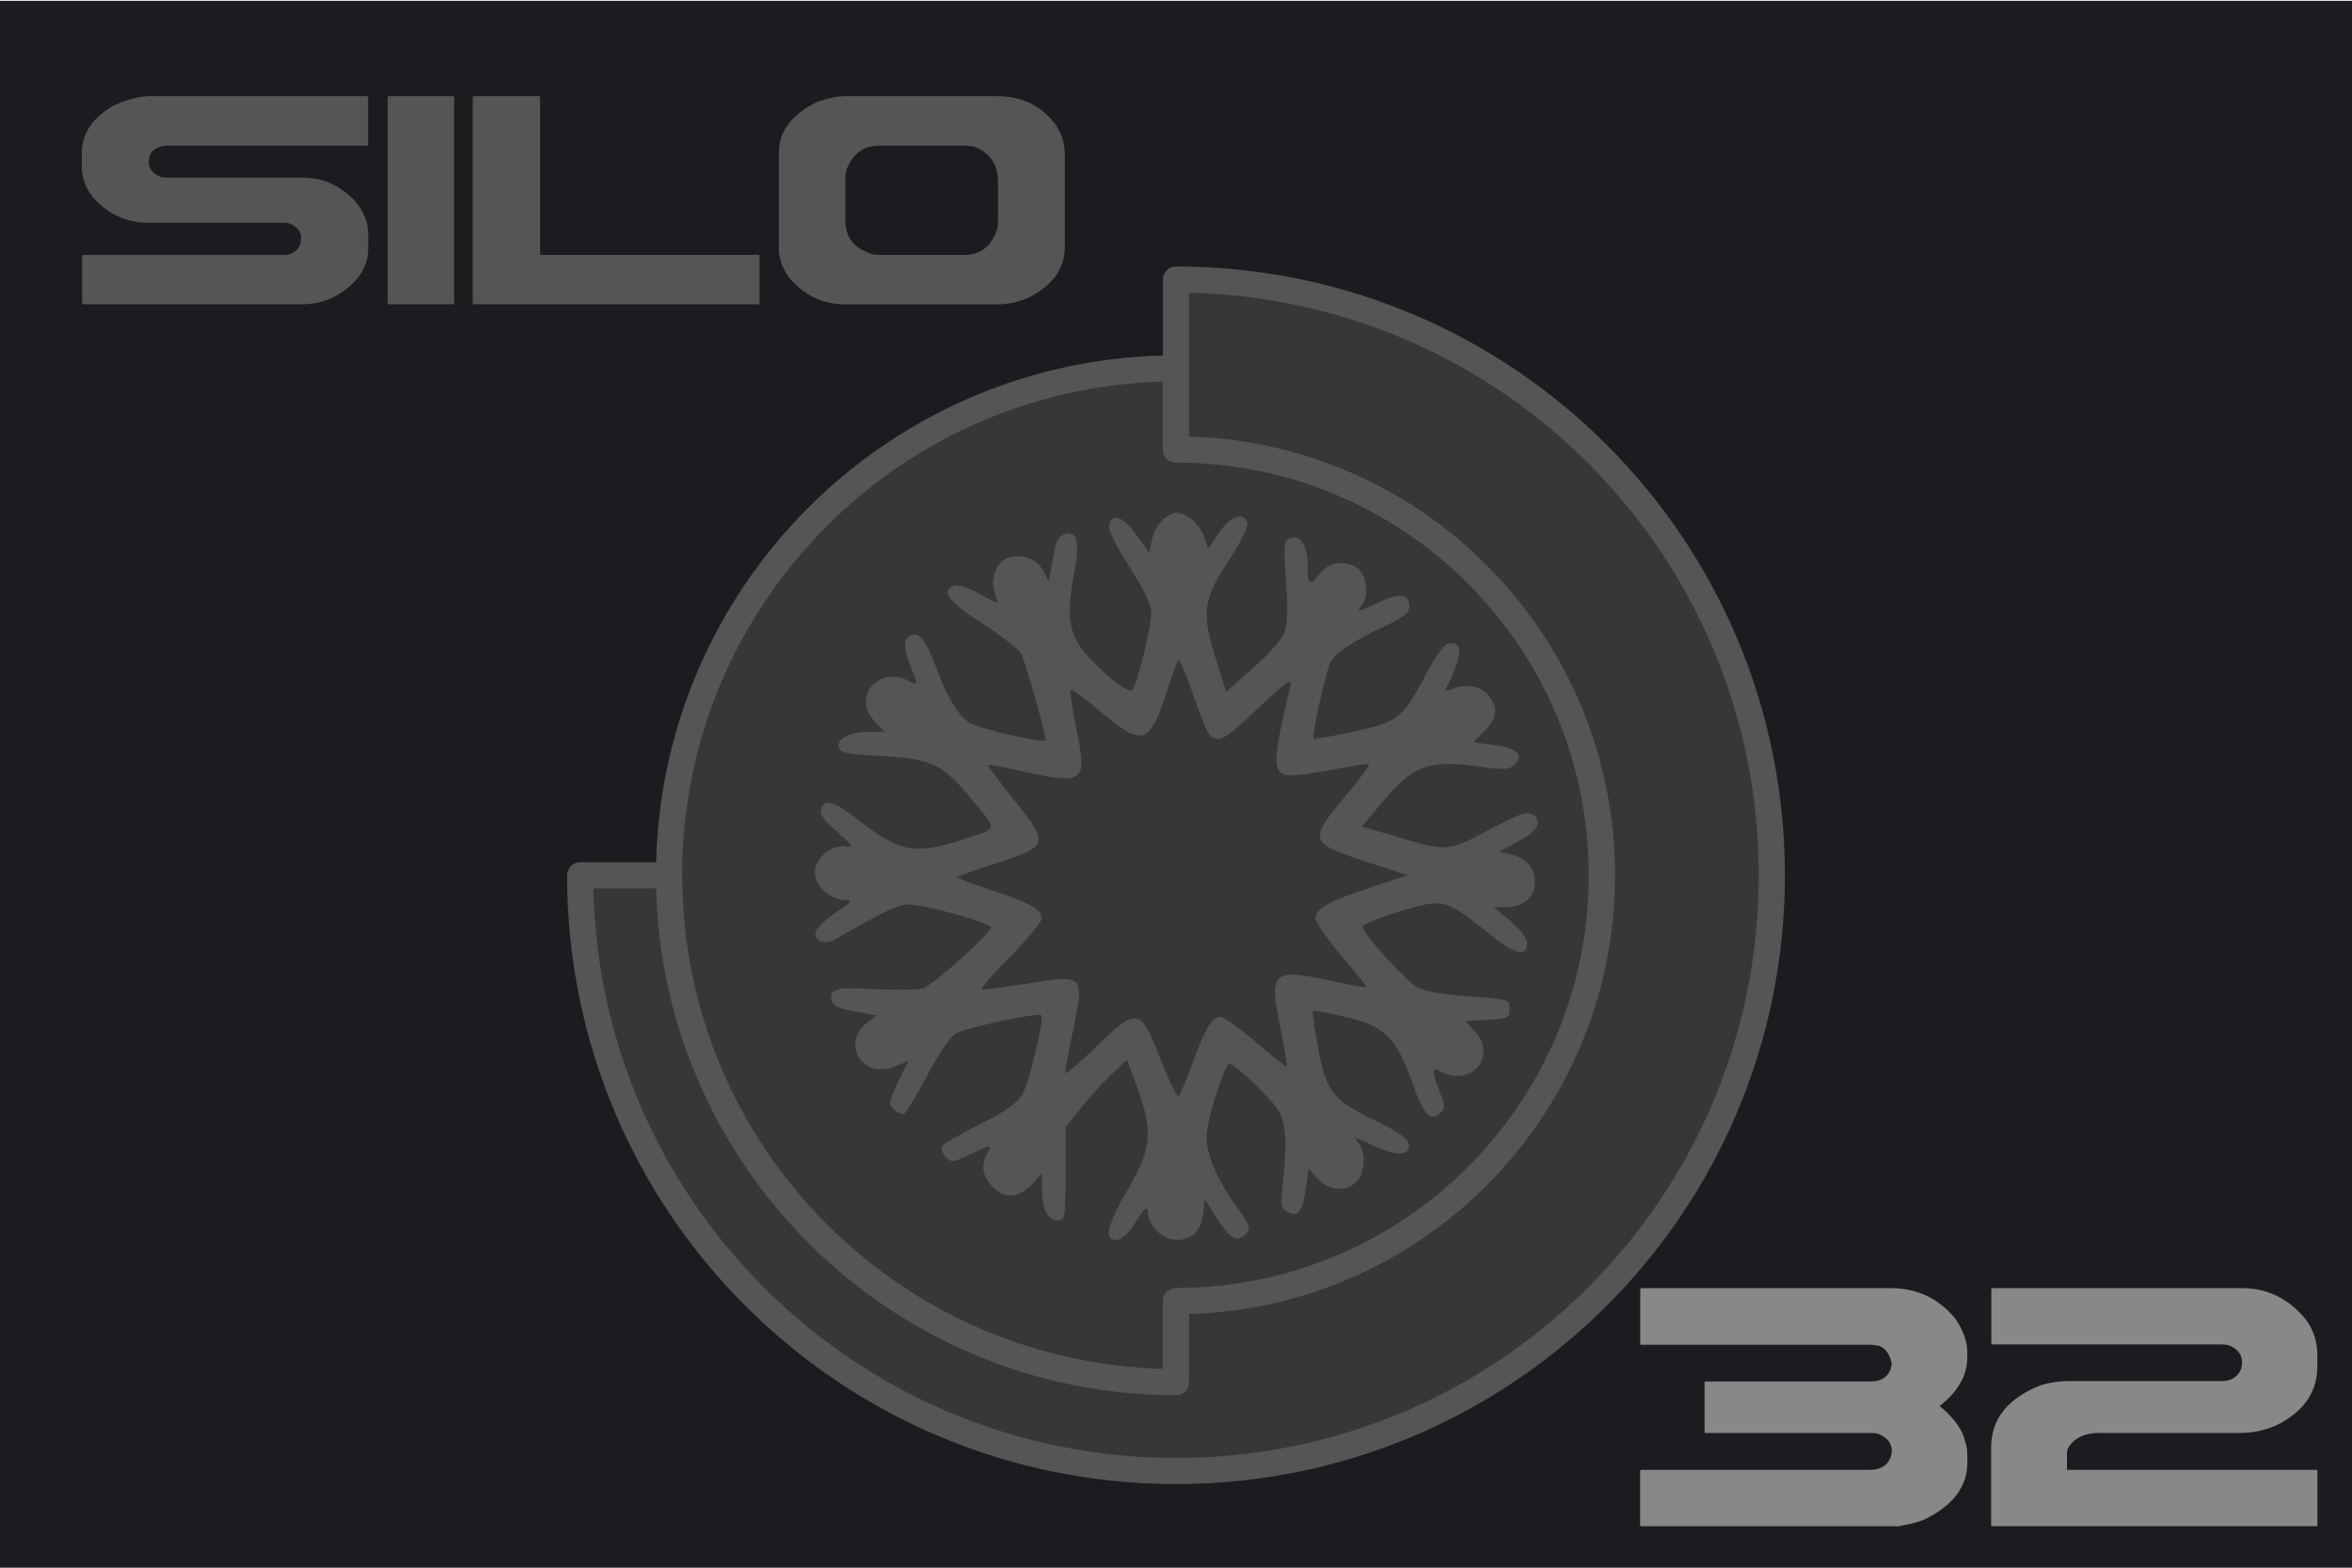 <svg width="900" height="600" version="1.1" viewBox="0 0 900 600" xmlns="http://www.w3.org/2000/svg">
 <title>GeoBrol - Drapeau du Silo 32 (fictif)</title>
 <style>.f{fill:#1c1c20;}.g{fill:#555;}.h{fill:#37373a}.o{stroke:#555;stroke-width:10;stroke-linecap:round;stroke-linejoin:round;}</style>
 <path class="f" d="m900 0.324h-900v600h900v-600z"/>
 <g class="g">
  <path d="m628 493h95.4q15.3 0 24.9 11.8 4.5 6.63 4.5 12.9v1.61q0 10.6-10.6 18.8 8.33 6.88 9.77 13.6 0.85 2.12 0.85 5.95v2.04q0 13.8-16.3 21.8-3.82 1.61-10 2.63h-98.5q-0.425 0-0.425-0.425v-20.8q0.085-0.34 0.425-0.34h87.3q6.37 0 8.16-4.93 0.425-1.7 0.425-2.21 0-4.25-4.5-6.37-1.36-0.595-3.23-0.595h-63.5q-0.425 0-0.425-0.425v-18.9q0.085-0.425 0.425-0.425h63.5q5.1 0 7.14-4.25 0.595-2.21 0.595-2.63-1.7-6.97-6.71-6.97 0-0.17-1.44-0.17h-87.7q-0.425 0-0.425-0.425v-20.8q0.085-0.425 0.425-0.425zm134 0h95.8q14.8 0 24.6 12.1 4.33 5.95 4.33 13.4v4.5q0 14.1-14.3 21.8-6.8 3.65-15.7 3.65h-53.4q-8.41 0-11.8 5.52-0.595 1.02-0.595 2.04v6.54h95.4q0.425 0 0.425 0.34v20.8q0 0.425-0.425 0.425h-124q-0.425 0-0.425-0.425v-29.6q0-16.4 18.9-23.9 5.44-1.61 10.5-1.61h58.9q5.35 0 7.39-4.67 0.34-2.04 0.34-2.46 0-4.25-4.42-6.29-1.36-0.595-3.31-0.595h-87.8q-0.425 0-0.425-0.425v-20.8q0.085-0.425 0.425-0.425z" fill="#888" aria-label="32"/>
  <path d="m56.3 36.8h84.2c0.247 0.049 0.371 0.173 0.371 0.371v18.2c0 0.247-0.124 0.371-0.371 0.371h-77.1c-4.3 0.544-6.46 2.62-6.46 6.23 0 2.42 1.31 4.26 3.93 5.49 0.791 0.346 1.73 0.519 2.82 0.519h52.4c7.37 0 13.9 2.92 19.6 8.76 3.46 4.01 5.2 8.29 5.2 12.8v5.49c0 7.77-4.53 14.1-13.6 18.9-3.76 1.68-7.62 2.52-11.6 2.52h-83.9c-0.247 0-0.371-0.124-0.371-0.371v-18.2c0.049-0.198 0.173-0.297 0.371-0.297h76.7c3.12 0 5.27-1.38 6.46-4.16 0.198-1.19 0.297-1.88 0.297-2.08 0-2.47-1.29-4.33-3.86-5.57-0.792-0.347-1.76-0.52-2.9-0.52h-51.7c-8.51 0-15.6-3.32-21.4-9.94-2.72-3.61-4.08-7.42-4.08-11.4v-5.49c0-7.27 4.03-13.3 12.1-18 4.6-2.13 8.83-3.32 12.7-3.56zm92.4 0h24.7c0.247 0.049 0.371 0.173 0.371 0.371v78.9c0 0.247-0.124 0.371-0.371 0.371h-24.7c-0.247 0-0.371-0.124-0.371-0.371v-78.9c0.049-0.247 0.173-0.371 0.371-0.371zm32.9 0h24.7c0.247 0.049 0.371 0.173 0.371 0.371v60.4h83.6c0.247 0 0.371 0.099 0.371 0.297v18.2c0 0.247-0.124 0.371-0.371 0.371h-109c-0.247 0-0.371-0.124-0.371-0.371v-78.9c0.049-0.247 0.173-0.371 0.371-0.371zm141 0h59.2c8.91 0 16.2 3.44 21.7 10.3 2.62 3.66 3.93 7.52 3.93 11.6v36c0 8.06-4.53 14.4-13.6 19.1-3.81 1.78-7.84 2.67-12.1 2.67h-58.4c-8.66 0-15.9-3.51-21.6-10.5-2.47-3.51-3.71-7.18-3.71-11v-36.4c0-8.46 5-15 15-19.7 3.96-1.34 7.15-2 9.57-2zm0.891 31.9v15.7c0 6.43 3.34 10.7 10 12.8 0.941 0.247 1.93 0.371 2.97 0.371h32.7c5.84 0 9.92-3.09 12.2-9.28 0.347-0.891 0.52-2.08 0.52-3.56v-15.1c0-6.78-3.14-11.3-9.43-13.6-1.83-0.198-3.44-0.297-4.82-0.297h-31.2c-5.99 0-10.1 3.07-12.5 9.2-0.346 1.24-0.519 2.5-0.519 3.78z"/>
  <g class="o h">
   <path d="m450 529c-107 0-194-86.9-194-194s86.9-194 194-194v31c90 0 163 73 163 163s-73 163-163 163v31z"/>
   <path d="m450 498c90 0 163-73 163-163s-73-163-163-163v-65c126 0 228 102 228 228s-102 228-228 228-228-102-228-228h34c0 107 86.9 194 194 194v-31z"/>
  </g>
  <path d="m445 199c-1.8 1.35-3.74 4.79-4.19 7.63l-1.05 4.94-5.09-7.04c-5.09-7.18-9.58-8.53-10.3-2.99-0.15 1.65 3.29 8.53 7.93 15.6 5.54 8.68 8.23 14.2 8.23 17.4 0 5.54-5.39 27.7-7.33 29.6-1.8 1.8-17.1-11.4-20.8-18.1-3.74-6.74-4.04-13-1.2-27.7 2.1-11.1 0.898-15.6-3.89-13.8-2.69 1.05-3.29 2.54-4.94 12l-1.05 5.99-2.1-4.04c-2.4-4.49-7.48-6.59-13.2-5.09-4.49 1.05-7.33 8.38-5.39 13.6 0.748 2.1 1.2 3.74 0.898 3.74s-3.59-1.65-7.33-3.74c-3.74-2.1-7.78-3.44-9.13-2.84-5.24 1.95-2.24 6.14 10.8 14.4 7.18 4.64 13.8 9.88 14.8 11.5 1.5 2.54 9.43 30.2 9.43 33.2 0 1.65-25.4-4.34-29.3-6.74-4.34-2.99-8.53-10-12.6-21.1-3.89-10.3-6.29-13.5-9.58-12.3-2.99 1.2-2.99 5.09-0.149 12 2.84 7.04 2.84 7.48-0.599 5.54-11.8-6.29-22.2 6.44-12.9 15.7l3.59 3.74h-6.44c-7.18 0-12.3 2.99-11.1 6.29 0.748 1.8 4.64 2.4 16.8 2.99 18.4 1.05 22.6 2.99 32.8 15.1 11.5 13.9 11.7 12.3-1.5 16.6-19 6.29-24.5 5.39-41-7.48-8.98-7.03-12.4-8.08-13.9-4.04-0.749 1.95 0.898 4.34 6.14 8.83 6.14 5.39 6.59 6.14 3.44 5.54-5.39-0.898-12 4.49-12 10 0 5.09 5.99 10.5 11.5 10.5 3.29 0 2.84 0.598-3.44 4.79-4.04 2.69-7.48 6.14-7.78 7.63-0.748 3.44 3.89 4.94 7.78 2.54 1.65-1.05 8.08-4.64 14.1-7.93 9.58-5.09 11.8-5.84 17.2-4.94 8.68 1.35 28 7.04 28 8.38 0 2.4-22.3 22.3-26 23.4-2.25 0.598-10.5 0.598-18.1 0.299-15.1-0.898-17.8-0.15-16.9 4.19 0.3 2.1 2.54 3.14 8.98 4.34l8.38 1.5-3.59 2.69c-4.79 3.59-5.99 9.13-3.14 13.6 2.99 4.34 8.38 5.54 14.4 2.99l4.49-1.94-4.04 8.23c-3.59 7.48-3.74 8.23-1.5 10.5 1.35 1.35 3.14 1.95 3.89 1.5 0.898-0.599 4.94-7.18 8.83-14.7s8.83-14.7 10.8-15.9c3.14-2.1 31.6-8.23 32.8-7.04 1.2 1.2-4.79 26.5-7.33 30.5-1.95 3.14-7.04 6.74-16.2 11.2-7.33 3.74-13.9 7.48-14.4 8.53-0.599 0.898 0 2.69 1.35 4.04 2.1 2.24 2.84 2.1 9.13-0.898 8.38-4.04 8.68-4.04 6.74-0.449-2.54 4.79-1.8 8.98 2.39 13 4.49 4.64 10 4.04 15.3-1.8l3.29-3.74v6.14c0 7.63 2.24 12 5.99 12 2.84 0 2.99-1.05 2.99-17.8v-17.8l5.84-7.33c3.14-3.89 8.38-9.73 11.7-12.9l5.99-5.69 4.04 10.9c5.99 16.8 5.39 23.2-3.59 38.6-8.08 13.8-9.43 19.5-4.49 19.5 1.95 0 4.64-2.4 7.48-7.04 3.29-5.09 4.49-6.14 4.49-3.89 0 5.39 5.69 10.9 11.1 10.9 6.14 0 9.43-3.59 10.2-10.5l0.449-5.24 4.49 7.04c4.94 7.93 7.63 9.58 10.6 7.04 2.99-2.4 2.69-3.44-3.14-11.5-7.18-10-11.2-19.5-11.2-26.5 0-5.84 6.88-27.7 8.83-27.7 2.24 0 16.9 14.2 19 18.4 2.69 4.94 2.99 13.3 1.35 27.7-0.898 8.08-0.748 9.13 1.95 10.6 3.89 2.1 5.69-0.149 6.88-9.28l1.05-7.18 3.59 3.74c4.34 4.79 11.1 5.09 15 0.898 2.99-3.29 3.44-11.1 0.599-14.4-2.25-2.69-1.65-2.69 5.84 0.898 6.59 3.14 11.5 3.89 12.9 1.65 1.95-2.99-1.2-5.84-11.4-10.8-17.1-8.08-19.8-11.5-22.8-28-1.5-7.78-2.4-14.2-2.1-14.5 0.3-0.299 5.84 0.749 12.4 2.25 15.1 3.59 19.6 7.93 25.6 25.1 4.49 12.7 7.04 15.4 10.8 11.7 1.95-1.95 1.95-2.99-0.299-8.23-3.14-8.23-3.14-9.58 0.449-7.63 11.7 6.14 21.9-5.84 13-15.4l-3.59-3.89 8.38-0.449c7.93-0.449 8.53-0.748 8.53-4.19 0-3.74-0.3-3.74-15.3-4.79-8.98-0.598-16.9-1.94-19.6-3.29-4.49-2.25-21.3-20.8-21.3-23.4 0-1.65 22.2-8.98 27.4-8.98 5.54 0 8.83 1.8 20.8 11.5 10.3 8.38 14.7 9.43 14.7 3.59 0-1.65-2.84-5.24-6.29-8.23l-6.44-5.39h4.49c6.88 0 11.2-3.74 11.2-9.58 0-5.54-3.14-9.13-9.43-10.6l-4.04-1.05 6.29-3.44c8.23-4.34 10.3-7.78 6.74-10.5-2.4-1.65-4.49-1.05-16.9 5.54-16 8.53-16.2 8.53-37 2.24l-11.8-3.44 7.78-9.28c11.7-14.1 17.7-16.3 36.2-13.8 10.3 1.5 12.4 1.35 14.4-0.599 3.74-3.74 1.05-6.44-7.63-7.48l-8.08-1.05 4.19-4.34c4.79-4.79 5.39-8.23 2.1-13-2.69-3.89-8.38-5.39-13.5-3.44-2.24 0.898-3.74 1.05-3.44 0.449 6.29-12.3 6.89-17.7 1.95-17.7-2.24 0-4.64 3.14-9.43 12-9.13 17.1-10.6 18.1-27.7 21.9-8.08 1.8-15 2.99-15.3 2.7-0.898-0.898 4.64-25.7 6.44-29.3 1.95-3.59 8.98-8.23 21.7-14.2 6.29-2.99 8.53-4.79 8.53-7.18 0-4.64-4.04-5.24-11.4-1.65-7.48 3.59-9.58 4.04-6.88 1.35 2.69-2.69 2.1-10.9-0.898-13.6-4.19-3.89-11.5-3.29-15 1.2-4.04 5.09-4.79 4.79-4.79-2.69 0-7.78-2.69-12.1-6.59-10.6-2.54 0.898-2.69 2.39-1.65 16.6 0.748 10.6 0.449 16.9-0.748 19.8-0.898 2.24-6.29 8.38-12 13.3l-10.2 9.13-4.04-13c-5.54-17.5-4.79-22.5 5.24-37.7 4.64-7.04 7.48-12.9 6.88-14.2-1.5-4.19-6.44-2.4-10.8 3.89l-4.19 6.14-1.65-4.94c-1.65-4.64-6.59-8.68-10.6-8.83-1.05 0-3.29 1.2-5.09 2.69l0.048 0.091zm18.3 82.9c3.74 2.24 5.54 1.05 18.4-11.1 9.88-9.28 12.7-11.4 12.1-8.53-6.44 27.5-6.74 31.9-2.69 34.1 1.65 0.899 7.48 0.3 17.4-1.5 8.08-1.65 15.1-2.69 15.4-2.4 0.3 0.449-3.89 5.99-9.28 12.4-13.9 16.8-13.6 17.8 7.48 24.7l16.5 5.39-14.4 4.79c-15.9 5.24-20.8 8.08-20.8 11.8 0 1.35 4.34 7.78 9.73 14.1 5.39 6.29 9.73 11.8 9.73 12.1 0 0.299-5.54-0.599-12.3-2.1-23.8-5.24-25.1-4.19-20.7 17.5 1.65 7.93 2.84 14.8 2.54 15.1-0.299 0.149-5.54-3.89-11.7-9.28-6.14-5.24-12.3-9.73-13.6-9.73-3.29 0-5.84 4.04-10.9 18-2.24 6.14-4.64 11.7-5.09 12.4-0.599 0.599-3.74-5.84-7.04-14.2-7.63-19.9-8.98-20.2-25.1-4.34-6.29 5.99-11.4 10.3-11.4 9.58 0-0.898 1.35-8.38 3.14-16.9 4.19-20.7 4.19-20.8-17.2-17.4-8.53 1.35-16.6 2.4-17.7 2.4-1.05 0 3.59-5.54 10.5-12.4 6.74-6.74 12.3-13.5 12.3-14.8 0-3.59-4.64-6.14-19.8-11.1-7.18-2.24-12.7-4.49-12.4-4.94 0.449-0.3 7.18-2.69 15.1-5.24 19.8-6.44 20.1-7.33 6.44-24.2-5.69-7.18-10.2-13.2-10-13.3 0.299-0.299 6.14 0.749 13.2 2.4 23.9 5.24 25 4.34 20.7-16.3-1.65-7.78-2.54-14.4-2.1-14.8 0.3-0.449 5.54 3.29 11.5 8.38 16 13.5 18.7 12.6 25.3-8.08 1.95-5.84 3.74-11.1 4.19-11.8 0.449-0.898 2.99 5.24 5.84 13.3 2.69 8.08 5.69 15.3 6.74 16h-0.03z"/>
 </g>
</svg>
